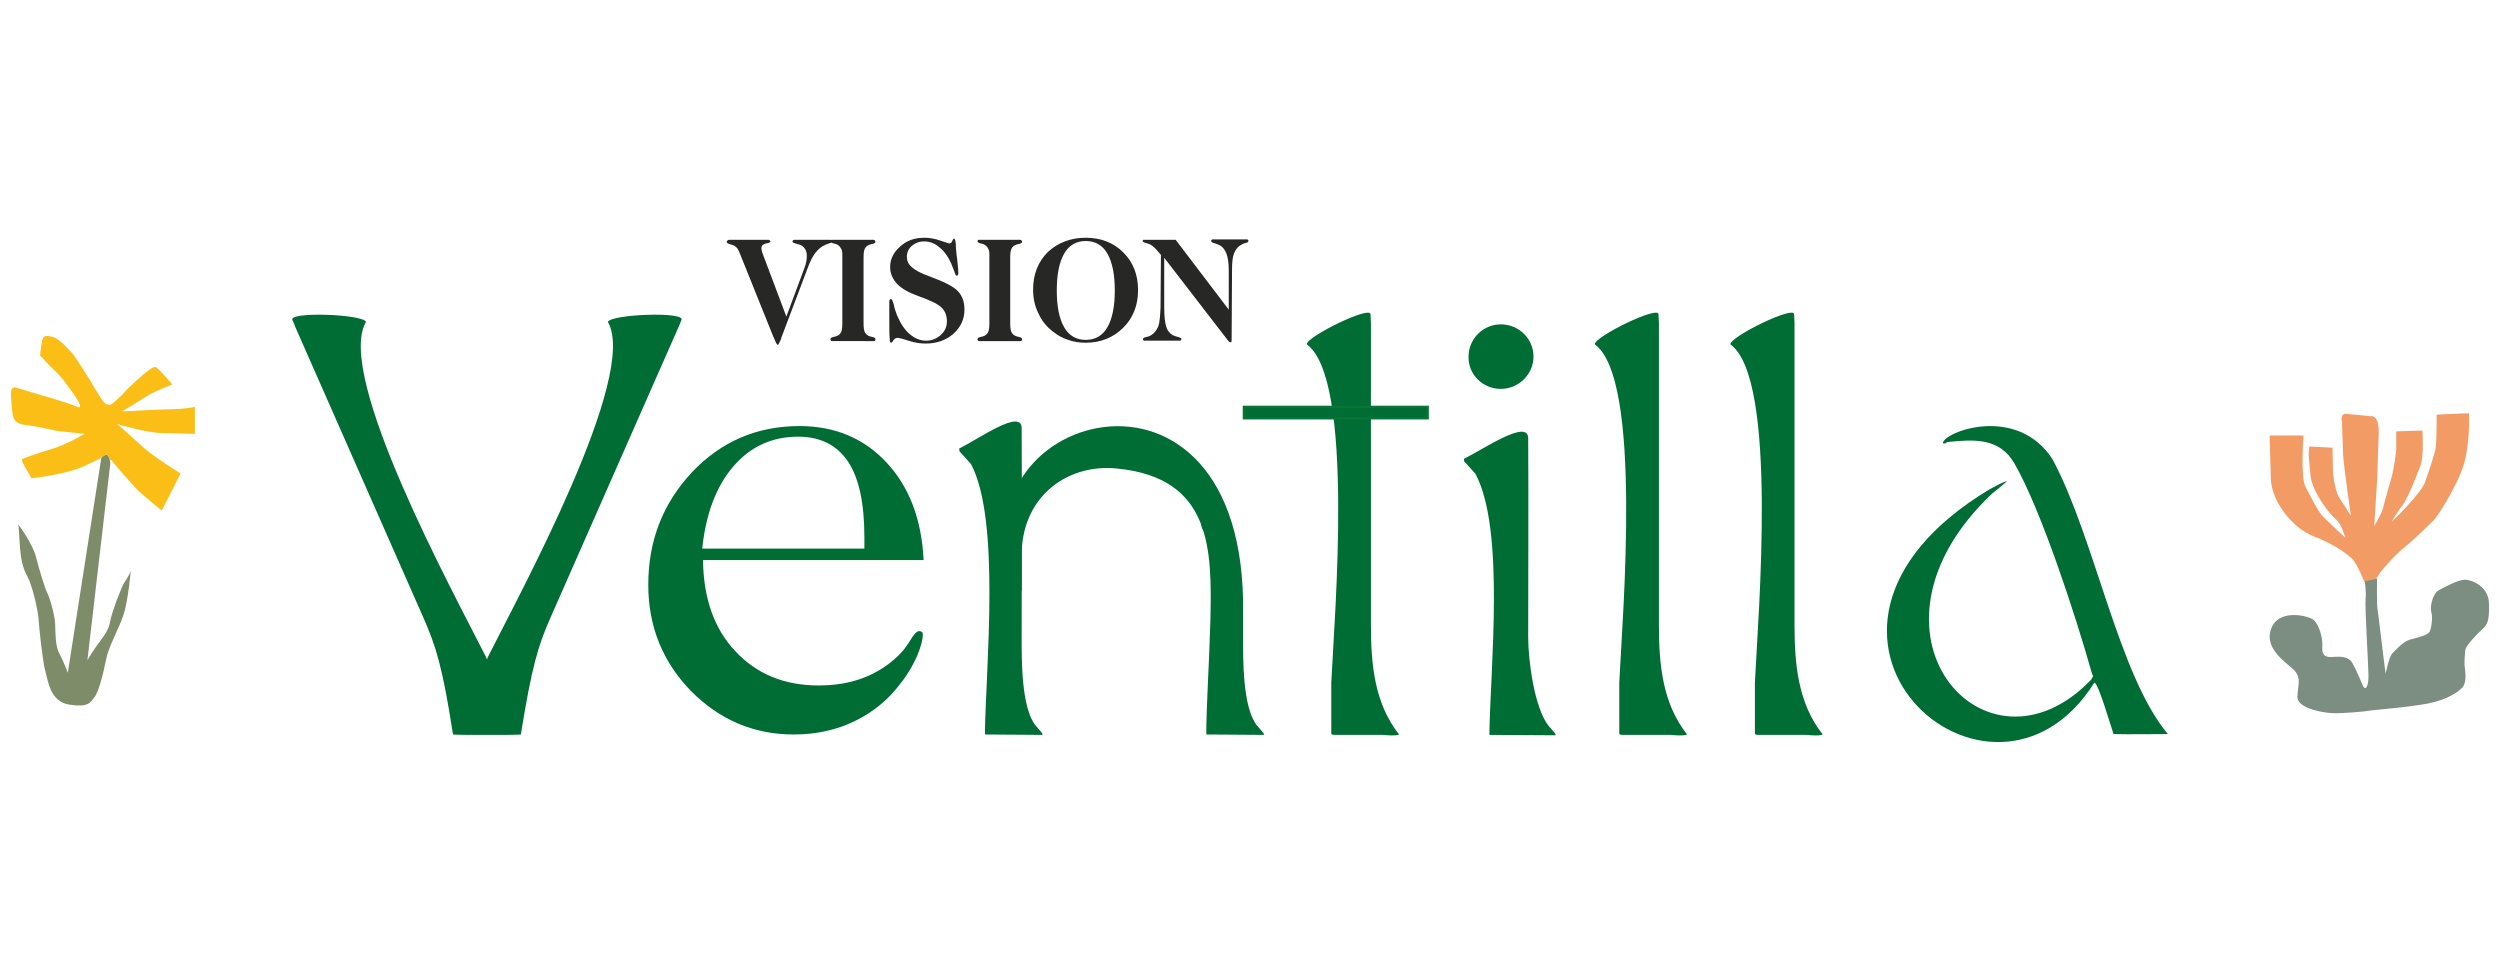 <?xml version="1.0" encoding="utf-8"?>
<!-- Generator: Adobe Illustrator 26.5.0, SVG Export Plug-In . SVG Version: 6.00 Build 0)  -->
<svg version="1.1" id="Layer_1" xmlns="http://www.w3.org/2000/svg" xmlns:xlink="http://www.w3.org/1999/xlink" x="0px" y="0px"
	 viewBox="0 0 612 240" style="enable-background:new 0 0 612 240;" xml:space="preserve">
<style type="text/css">
	.st0{fill-rule:evenodd;clip-rule:evenodd;fill:#7E8C6A;}
	.st1{fill-rule:evenodd;clip-rule:evenodd;fill:#FABE16;}
	.st2{fill-rule:evenodd;clip-rule:evenodd;fill:#F29B64;}
	.st3{fill-rule:evenodd;clip-rule:evenodd;fill:#7B8E81;}
	.st4{fill-rule:evenodd;clip-rule:evenodd;fill:#006D34;}
	.st5{fill:#006D34;}
	.st6{fill:none;stroke:#097534;stroke-width:0.567;stroke-miterlimit:22.926;}
	.st7{fill:#272726;}
</style>
<g>
	<path class="st0" d="M16.6,164.7l8.2-52.6c0,0,1.3-1.5,1.8-0.3c0.5,1.2,0.4,1.7,0.4,1.7l-5.6,48.1c0,0,1.6-2.7,3-4.5
		c1.3-1.8,2.2-2.9,2.6-5.1c0.4-2.2,2.7-8.3,3.5-9.5c0.9-1.2,1.5-2.7,1.5-2.7s-0.6,7-1.7,10.5c-1.1,3.5-3.7,7.9-4.3,11
		c-0.6,3.1-1.8,8.1-2.9,9.4c-1,1.3-1.4,2.5-6.1,1.8c-4.7-0.7-5.2-5.7-5.9-8.2c-0.7-2.5-1.5-10.5-1.7-13.2c-0.3-2.6-1.5-7.7-2.7-10
		c-1.3-2.3-1.6-4.8-1.8-7c-0.1-2.2-0.4-5.7-0.4-5.7s3.5,4.7,4.3,7.9s2.2,7.7,2.7,8.7c0.6,1,1.9,5.4,2,7.7c0.1,2.3,0,5.6,1.1,7.4
		C15.6,162,16.6,164.7,16.6,164.7"/>
	<path class="st1" d="M7.7,117.1c0,0,8.7-1,12.9-3c4.2-2,4.2-2,4.2-2s1.3-1.5,1.8-0.3c0.1,0.3,0.2,0.6,0.3,0.8l0.4,0.1
		c0,0,5.2,6.3,7.4,8.2c2.2,1.9,4.9,4.1,4.9,4.1l4.6-9.1c0,0-6.6-4.1-9-6.3c-2.4-2.2-6.5-5.8-6.5-5.8s7.3,2.2,10.9,2.2
		c3.6,0.1,8.1,0.2,8.1,0.2v-6.6c0,0-1.7,0.5-6.2,0.6c-4.5,0.1-9.1,0.4-9.1,0.4l-2.5,0.1c0,0,4.8-2.9,6.3-3.9c1.6-1,6-2.7,6-2.7
		s-3.4-3.9-4-4.2c-0.7-0.3-1.2,0.5-1.9,0.8c-0.7,0.4-5.4,4.7-5.9,5.4c-0.5,0.7-3,2.8-3,2.8s-1.1,0.7-2.1-0.6c-1-1.3-3.5-5.6-3.5-5.6
		s-3.3-5.3-4.1-6.2c-0.8-0.9-3.2-3.6-4.7-4c-1.5-0.4-2.5-0.5-2.7,1C10,84.9,9.8,87,9.8,87s2.8,3.1,4.2,4.3c1.4,1.3,4.2,5.4,4.6,6
		c0.4,0.6,2,3.2,0.1,2.2c-2-0.9-9.4-3-9.4-3l-5.3-1.6c0,0-1.2-0.5-1.3,1.1c-0.1,1.6,0.4,5.5,0.4,5.5s0.1,2.2,2.9,2.5
		c2.9,0.3,8,1.5,8,1.5l4.8,0.5l1.9,0.2c0,0-4.7,2.8-8.3,3.8c-3.6,1-6.8,2.3-6.8,2.3s-0.6,0,0.3,1.6C6.8,115.4,7.7,117.1,7.7,117.1"
		/>
	<path class="st2" d="M555.6,106.6h8.3c0,0-0.8,10.2,0.5,12.6c1.3,2.4,3,6,4.3,7.3c1.3,1.3,5.4,5.1,5.4,5.1s-0.9-3.4-2.2-4.4
		c-1.3-1-5.9-6.6-6.3-10.9c-0.4-4.3-0.5-5.2-0.4-5.8c0.1-0.6,0.1-1.2,0.1-1.2l5.7,0.3c0,0,0.1,4.2,0.1,5.5c0,1.3,0.6,5.4,1.6,6.8
		c1,1.5,2.8,4.4,2.8,4.4s-1.8-12.4-1.9-15c-0.1-2.6-0.3-8-0.3-8s-0.5-2.1,1-2c1.5,0.1,6,0.6,6,0.6s2.2-0.7,2,4.5
		c-0.2,5.2-0.4,11.4-0.4,11.4l-0.7,11c0,0,1.9-3.1,2.3-4.9c0.4-1.8,1.7-6,2.1-7.6c0.4-1.6,1-5.4,1-6.9c0-1.5,0-3.8,0-3.8l6.4-0.2
		c0,0,0.4,6-0.4,8.4c0,0-2.9,7.8-4.4,9.8c-1.6,2-2.7,4.1-2.7,4.1s7.2-6.8,8.2-9.8c1-3,2.3-6.5,2.6-8.6c0.2-2.1,0.2-7.8,0.2-7.8
		s3.9-0.2,4.7-0.2c0.8-0.1,3.2-0.1,3.2-0.1s0.4,7.9-1.6,13.5c-2,5.6-6.4,12-6.8,12.4c-0.4,0.4-5.2,5.2-7.3,6.8
		c-2.1,1.6-6.8,6.7-7,7.9c-0.2,1.2-2.9,0.7-2.9,0.7s-1.8-4.7-3.1-5.8c-1.3-1.2-4.5-3.6-9.3-5.4c-4.8-1.8-10.3-8.2-10.5-14.1
		L555.6,106.6z"/>
	<path class="st3" d="M581.9,141.7c0,0-0.1,6.1,0.1,7.3c0.2,1.1,1.3,10.7,1.5,12.1c0.2,1.4,0.5,3.8,0.5,3.8s0.8-4,1.6-4.9
		c0.9-0.9,2.6-2.9,4.3-3.4c1.8-0.5,4.5-1.1,4.9-2c0.4-0.9,0.8-3.5,0.4-4.7c-0.4-1.1,0.2-4.5,1.8-5.4c1.6-0.9,4.9-2.6,6.4-2.6
		c1.5,0,5.8,1.5,5.9,5.8c0.1,4.3-0.3,5.1-1.7,6.4c-1.4,1.3-3.9,3.9-4.1,5c-0.1,1.1-0.3,3.3-0.1,4.4c0.1,1,0.6,3.8-0.9,5.1
		c-1.5,1.3-4.3,3.2-10.4,4c-6.2,0.9-11.5,1.2-12.3,1.4c-0.8,0.2-5.9,0.6-8.2,0.6c-2.3,0-9.2-1-9.2-4c0.1-3.1,1.3-4.9-1.5-7.2
		c-2.8-2.3-6.8-5.6-4.7-10c2.1-4.4,9-2.6,10.1-1.7c1.2,0.9,2.4,4.2,2.2,6.6c-0.2,2.4,1.1,2.7,2.8,2.5c1.6-0.1,3.6-0.1,4.5,1.4
		c0.9,1.5,2.3,4.9,2.7,5.8s1.4,0.6,1.3-3c-0.1-3.6-0.9-16.5-0.7-18.3c0.2-1.8-0.2-4.4-0.2-4.4L581.9,141.7z"/>
	<path class="st4" d="M502.5,112.5c-8.7-13.6-26.7-6.8-26.9-4c1,0.2,0.5-0.1,1.2-0.3c6.1-0.6,12.6-1.2,16.3,5.2
		c6.6,11.4,15.2,37.9,18.9,51.1c0.4,1.6,0.7,0.4-0.1,1.9c-25.8,26.9-60.1-11.7-24.2-45.6c0.5-0.4,3.5-2.8,3.6-3
		c-0.7,0-3.5,1.6-4.3,2c-58.6,35.4,0.5,87.5,25.7,47.3c1,0.1,4.1,11,4.7,12.6c4.4,0.1,8.8,0,13.3,0
		C518.6,165.3,512.9,132,502.5,112.5"/>
	<path class="st4" d="M446.2,179.8c-6.1-7.7-6.9-17.4-6.9-26.9l0-73.9c0-0.5-0.1-1.7-0.1-2c0.3-2.4-15.7,5.4-15.6,7.3
		c11.7,8.4,6.8,66.1,6,82.8l0,12.5c0,0-0.1,0.3,0.9,0.3l11.7,0C443.3,180,445.5,180.2,446.2,179.8"/>
	<path class="st4" d="M358.4,112.9l2.8,3.1c7.3,13.7,3.6,47.6,3.4,63.9l16.1,0.1c0.5-0.1-0.6-1.1-1.6-2.3c-3.5-4.4-5-16.1-5-21.7
		c0-16.2,0.1-32.6,0-48.7c0-4.9-11,2.7-15.7,5L358.4,112.9z"/>
	<path class="st4" d="M367.4,95.2c4.4,0,8-3.6,8-7.9c0-4.4-3.6-7.9-8-7.9c-4.4,0-7.9,3.6-7.9,7.9C359.4,91.7,363,95.2,367.4,95.2"/>
	<path class="st4" d="M413,179.8c-6.1-7.7-6.9-17.4-6.9-26.9l0-73.9c0-0.5-0.1-1.7-0.1-2c0.3-2.4-15.7,5.4-15.6,7.3
		c11.7,8.4,6.8,66.1,6,82.8l0,12.5c0,0-0.1,0.3,0.9,0.3l11.7,0C410.1,180,412.2,180.2,413,179.8"/>
	<path class="st4" d="M110.9,179.8c-2.6-16.7-4.2-21.7-7.3-28.7L72.4,80.3c-0.2-0.5-0.6-1.6-0.8-1.9c-1.3-2.2,17.3-1.5,18,0.4
		c-7.7,13,21.4,66.2,29.3,81.9l0.3,0.7l0.3-0.7c7.9-15.7,36.9-68.9,29.3-81.9c0.8-1.9,19.4-2.6,18-0.4c-0.2,0.3-0.5,1.4-0.8,1.9
		l-31.2,70.8c-3.1,7-4.6,12-7.3,28.7c-0.4,0.1-4.4,0.1-8.4,0.1C115.3,179.9,111.3,179.9,110.9,179.8"/>
	<path class="st5" d="M211.6,134.4v-2.9c0-8.3-1.3-14.4-4-18.5c-2.7-4-6.7-6.1-12.2-6.1c-6.4,0-11.7,2.4-15.9,7.3
		c-4.2,4.9-6.7,11.6-7.6,20.1H211.6z M226.1,137.1h-54c0.1,9.3,2.7,16.8,7.9,22.3c5.2,5.6,12,8.4,20.4,8.4c4,0,7.6-0.6,10.8-1.8
		c3.2-1.2,6.1-3,8.6-5.4c1.1-1,2.1-2.3,3-3.8c0.9-1.5,1.6-2.3,2.2-2.3c0.3,0,0.5,0.1,0.7,0.2c0.2,0.2,0.2,0.4,0.2,0.7
		c0,1.3-0.5,3-1.4,5.2c-1,2.2-2.2,4.4-3.9,6.5c-3,4.1-6.8,7.2-11.3,9.4c-4.5,2.2-9.5,3.3-15,3.3c-9.8,0-18.2-3.6-25.2-10.7
		c-6.9-7.1-10.4-15.8-10.4-25.9c0-10.9,3.6-20,10.7-27.6c7.1-7.5,15.9-11.3,26.3-11.3c8.7,0,15.8,3,21.3,8.9
		C222.6,119.2,225.6,127.1,226.1,137.1z"/>
	<path class="st4" d="M342.5,179.8c-6.1-7.7-6.9-17.4-6.9-26.9l0-73.9c0-0.5-0.1-1.7-0.1-2c0.3-2.4-15.7,5.4-15.6,7.3
		c11.7,8.4,6.8,66.1,6,82.8l0,12.5c0,0-0.1,0.3,0.9,0.3l11.7,0C339.6,180,341.7,180.2,342.5,179.8"/>
	<rect x="304.5" y="99.6" class="st4" width="45" height="2.8"/>
	<rect x="304.5" y="99.6" class="st6" width="45" height="2.8"/>
	<path class="st4" d="M234.9,110.5l2.8,3.1c7.3,13.7,3.6,50,3.4,66.2l14,0.1c0.5-0.1-0.6-1.1-1.6-2.3c-3.5-4.4-3.4-16.1-3.4-21.7
		c0-16.2,0.1-34.9,0-51.1c0-4.9-10.6,2.7-15.3,5L234.9,110.5z"/>
	<path class="st4" d="M287.6,110.5l2.8,3.1c2,3.8,3.2,9.3,3.8,15.6c3.1,4.7,5.7,10.6,7.4,17.7c0.1,0.6,0.7,4.4,0.8,4.6
		c0.3-0.6,0.4-3.8,0.4-4.7v0c-0.4-19.3-6.6-31.2-14.8-37.3c-0.2,0.1-0.3,0.2-0.5,0.2L287.6,110.5z"/>
	<path class="st4" d="M250.1,136.5c-0.3-14.6,10.9-23.1,23.4-21.8c23.2,2.3,23.2,19.8,22.8,37.3c-0.3,10.7-1,21-1,27.8l14,0.1
		c0.5-0.1-0.6-1.1-1.6-2.3c-3.5-4.4-3.4-16.1-3.4-21.7c0-2.9,0-6,0-9v0c-1.3-68.1-75.2-43.6-54.2-2.1L250.1,136.5L250.1,136.5z"/>
	<path class="st7" d="M280.3,58.7h7.5l13,17.1l0-9.6c0-1.8-0.2-3.2-0.6-4.2c-0.4-1-1-1.7-1.9-2.1c-0.3-0.1-0.6-0.2-1.1-0.4
		c-0.5-0.1-0.7-0.3-0.7-0.5c0-0.1,0-0.2,0.1-0.3c0.1-0.1,0.2-0.1,0.4-0.1h8.1c0.2,0,0.3,0,0.4,0.1c0.1,0.1,0.1,0.1,0.1,0.3
		c0,0.2-0.2,0.4-0.7,0.5c-0.5,0.1-0.8,0.3-1,0.4c-0.8,0.4-1.4,1.1-1.8,2.1c-0.4,1-0.5,2.4-0.5,4.2l-0.1,17.2c0,0.1,0,0.2-0.1,0.3
		c0,0.1-0.1,0.1-0.2,0.1c-0.1,0-0.1,0-0.2-0.1c-0.1,0-0.1-0.1-0.2-0.1L285,63.1l0,12.2c0,2.2,0.2,3.8,0.5,4.7c0.3,1,0.9,1.7,1.7,2.1
		c0.3,0.1,0.7,0.3,1.2,0.4c0.5,0.1,0.8,0.3,0.8,0.5c0,0.1,0,0.2-0.1,0.3c-0.1,0.1-0.2,0.1-0.5,0.1h-8.3c-0.2,0-0.3,0-0.4-0.1
		c-0.1-0.1-0.1-0.1-0.1-0.3c0-0.2,0.3-0.4,0.8-0.5c0.5-0.1,0.9-0.2,1.1-0.4c0.8-0.4,1.4-1.2,1.8-2.1c0.4-1,0.5-2.6,0.6-4.7l0.1-12.9
		l-1.3-1.5c-0.6-0.6-1.2-1.1-2-1.3c-0.8-0.2-1.2-0.4-1.2-0.6c0-0.1,0.1-0.2,0.2-0.3C279.9,58.7,280.1,58.7,280.3,58.7 M265.8,58.2
		c3.7,0,6.8,1.2,9.2,3.6c2.4,2.4,3.6,5.5,3.6,9.2c0,3.7-1.2,6.8-3.6,9.2c-2.4,2.4-5.5,3.7-9.2,3.7c-1.5,0-3-0.2-4.3-0.7
		c-1.3-0.4-2.6-1.1-3.7-2c-1.6-1.2-2.8-2.7-3.6-4.5c-0.9-1.8-1.3-3.7-1.3-5.8c0-3.7,1.2-6.8,3.6-9.2C259,59.4,262.1,58.2,265.8,58.2
		z M265.8,59c-2.3,0-4.1,1-5.3,3.1c-1.2,2.1-1.8,5.1-1.8,9c0,3.9,0.6,6.9,1.8,9c1.2,2.1,3,3.1,5.3,3.1c2.3,0,4.1-1,5.3-3.1
		c1.2-2.1,1.8-5.1,1.8-9c0-3.9-0.6-6.9-1.8-9C269.9,60,268.1,59,265.8,59z M239.9,58.7h9.5c0.3,0,0.5,0,0.6,0.1
		c0.1,0.1,0.2,0.2,0.2,0.4c0,0.2-0.2,0.4-0.7,0.5c-0.5,0.1-0.8,0.2-1,0.3c-0.4,0.2-0.7,0.5-0.9,0.9c-0.2,0.4-0.3,1.1-0.3,2.2v16
		c0,1.1,0.1,1.8,0.3,2.2c0.2,0.4,0.5,0.7,0.9,0.9c0.2,0.1,0.5,0.2,1,0.3c0.5,0.1,0.7,0.3,0.7,0.5c0,0.2,0,0.3-0.1,0.4
		c-0.1,0.1-0.3,0.1-0.6,0.1h-9.5c-0.3,0-0.5,0-0.6-0.1c-0.1-0.1-0.1-0.2-0.1-0.4c0-0.2,0.2-0.4,0.7-0.5c0.5-0.1,0.8-0.2,1-0.3
		c0.4-0.2,0.7-0.5,0.9-0.9c0.2-0.4,0.3-1.1,0.3-2.2V62.2c0-0.6-0.1-1.1-0.4-1.5c-0.2-0.4-0.6-0.7-1-0.9c-0.2-0.1-0.4-0.1-0.7-0.2
		c-0.5-0.1-0.8-0.3-0.8-0.5c0-0.2,0.1-0.3,0.2-0.4C239.4,58.7,239.6,58.7,239.9,58.7z M226.3,58.2c1.2,0,2.5,0.2,3.9,0.7
		c1.4,0.5,2.1,0.7,2.2,0.7c0.3,0,0.6-0.2,0.7-0.6c0.2-0.4,0.3-0.6,0.4-0.6c0.3,0,0.4,0.5,0.5,1.5c0,0.2,0,0.4,0,0.6
		c0.1,0.7,0.1,1.7,0.3,2.8c0.2,1.8,0.3,3,0.3,3.5c0,0.2,0,0.4-0.1,0.5c-0.1,0.1-0.1,0.2-0.3,0.2c-0.2,0-0.4-0.4-0.6-1.1
		c-0.3-0.7-0.5-1.3-0.7-1.8c-0.8-1.8-1.8-3.2-3-4.1c-1.1-1-2.4-1.4-3.7-1.4c-1.2,0-2.2,0.4-3,1.1c-0.8,0.7-1.2,1.6-1.2,2.7
		c0,1,0.4,1.8,1.2,2.5c0.8,0.7,2.2,1.5,4.2,2.2c3.8,1.4,6.2,2.6,7.2,3.8c1,1.1,1.5,2.6,1.5,4.4c0,2.3-0.9,4.3-2.7,5.9
		c-1.8,1.6-4.1,2.4-6.8,2.4c-1.3,0-2.7-0.2-4.2-0.7c-1.5-0.5-2.4-0.7-2.6-0.7c-0.5,0-0.8,0.2-1.1,0.6c-0.2,0.4-0.4,0.6-0.6,0.6
		c-0.2,0-0.3-0.4-0.3-1.1c-0.1-0.7-0.1-2.3-0.1-4.8v-4c0-0.3,0-0.5,0.1-0.6c0.1-0.1,0.1-0.2,0.3-0.2c0.2,0,0.5,0.5,0.7,1.4
		c0.2,1,0.5,1.8,0.8,2.6c0.9,2.1,1.9,3.6,3.1,4.6c1.2,1,2.5,1.6,4,1.6c1.4,0,2.6-0.5,3.6-1.4c1-0.9,1.5-2,1.5-3.3
		c0-1.4-0.4-2.5-1.3-3.4c-0.9-0.9-2.8-1.8-5.9-2.9c-2.2-0.8-3.8-1.7-5-2.9c-1.1-1.2-1.7-2.6-1.7-4.1c0-1.9,0.8-3.6,2.4-5
		C221.9,58.9,223.9,58.2,226.3,58.2z M204,58.7h9.5c0.3,0,0.5,0,0.6,0.1c0.1,0.1,0.2,0.2,0.2,0.4c0,0.2-0.2,0.4-0.7,0.5
		c-0.5,0.1-0.8,0.2-1,0.3c-0.4,0.2-0.7,0.5-0.9,0.9c-0.2,0.4-0.3,1.1-0.3,2.2v16c0,1.1,0.1,1.8,0.3,2.2c0.2,0.4,0.5,0.7,0.9,0.9
		c0.2,0.1,0.5,0.2,1,0.3c0.5,0.1,0.7,0.3,0.7,0.5c0,0.2,0,0.3-0.1,0.4c-0.1,0.1-0.3,0.1-0.6,0.1H204c-0.3,0-0.5,0-0.6-0.1
		c-0.1-0.1-0.1-0.2-0.1-0.4c0-0.2,0.2-0.4,0.7-0.5c0.5-0.1,0.8-0.2,1-0.3c0.4-0.2,0.7-0.5,0.9-0.9c0.2-0.4,0.3-1.1,0.3-2.2V62.2
		c0-0.6-0.1-1.1-0.4-1.5c-0.2-0.4-0.6-0.7-1-0.9c-0.2-0.1-0.4-0.1-0.7-0.2c-0.5-0.1-0.8-0.3-0.8-0.5c0-0.2,0.1-0.3,0.2-0.4
		C203.5,58.7,203.7,58.7,204,58.7z M178.6,58.7h9.3c0.2,0,0.3,0,0.5,0.1c0.1,0.1,0.2,0.2,0.2,0.3c0,0.2-0.4,0.4-1.1,0.5
		c-0.7,0.2-1.1,0.5-1.1,1.1c0,0.2,0,0.4,0.1,0.7c0,0.2,0.1,0.5,0.2,0.7l5.8,15.4l4.5-12.1c0.2-0.5,0.3-1,0.4-1.5
		c0.1-0.5,0.1-1,0.1-1.4c0-0.7-0.2-1.3-0.6-1.8c-0.4-0.5-0.9-0.8-1.5-0.9c-0.1,0-0.2,0-0.3-0.1c-0.8-0.2-1.1-0.3-1.1-0.6
		c0-0.1,0.1-0.3,0.2-0.3c0.1-0.1,0.3-0.1,0.5-0.1h8.3c0.2,0,0.4,0,0.5,0.1c0.1,0.1,0.2,0.1,0.2,0.3c0,0.2-0.3,0.4-0.8,0.5
		c-0.3,0.1-0.6,0.2-0.8,0.3c-1,0.4-1.8,1.1-2.5,2c-0.7,0.9-1.4,2.3-2.1,4.3l-6.2,16.4c0,0.1-0.1,0.2-0.1,0.4
		c-0.4,0.9-0.6,1.4-0.8,1.4c-0.2,0-0.5-0.5-0.9-1.6c-0.1-0.2-0.1-0.3-0.2-0.4l-8.2-20.4c-0.3-0.8-0.6-1.3-0.9-1.5
		c-0.3-0.3-0.7-0.5-1.1-0.6l0,0c-0.8-0.2-1.2-0.4-1.2-0.7c0-0.1,0-0.2,0.2-0.3C178.2,58.7,178.4,58.7,178.6,58.7z"/>
</g>
<g>
</g>
<g>
</g>
<g>
</g>
<g>
</g>
<g>
</g>
<g>
</g>
<g>
</g>
<g>
</g>
<g>
</g>
<g>
</g>
<g>
</g>
</svg>
